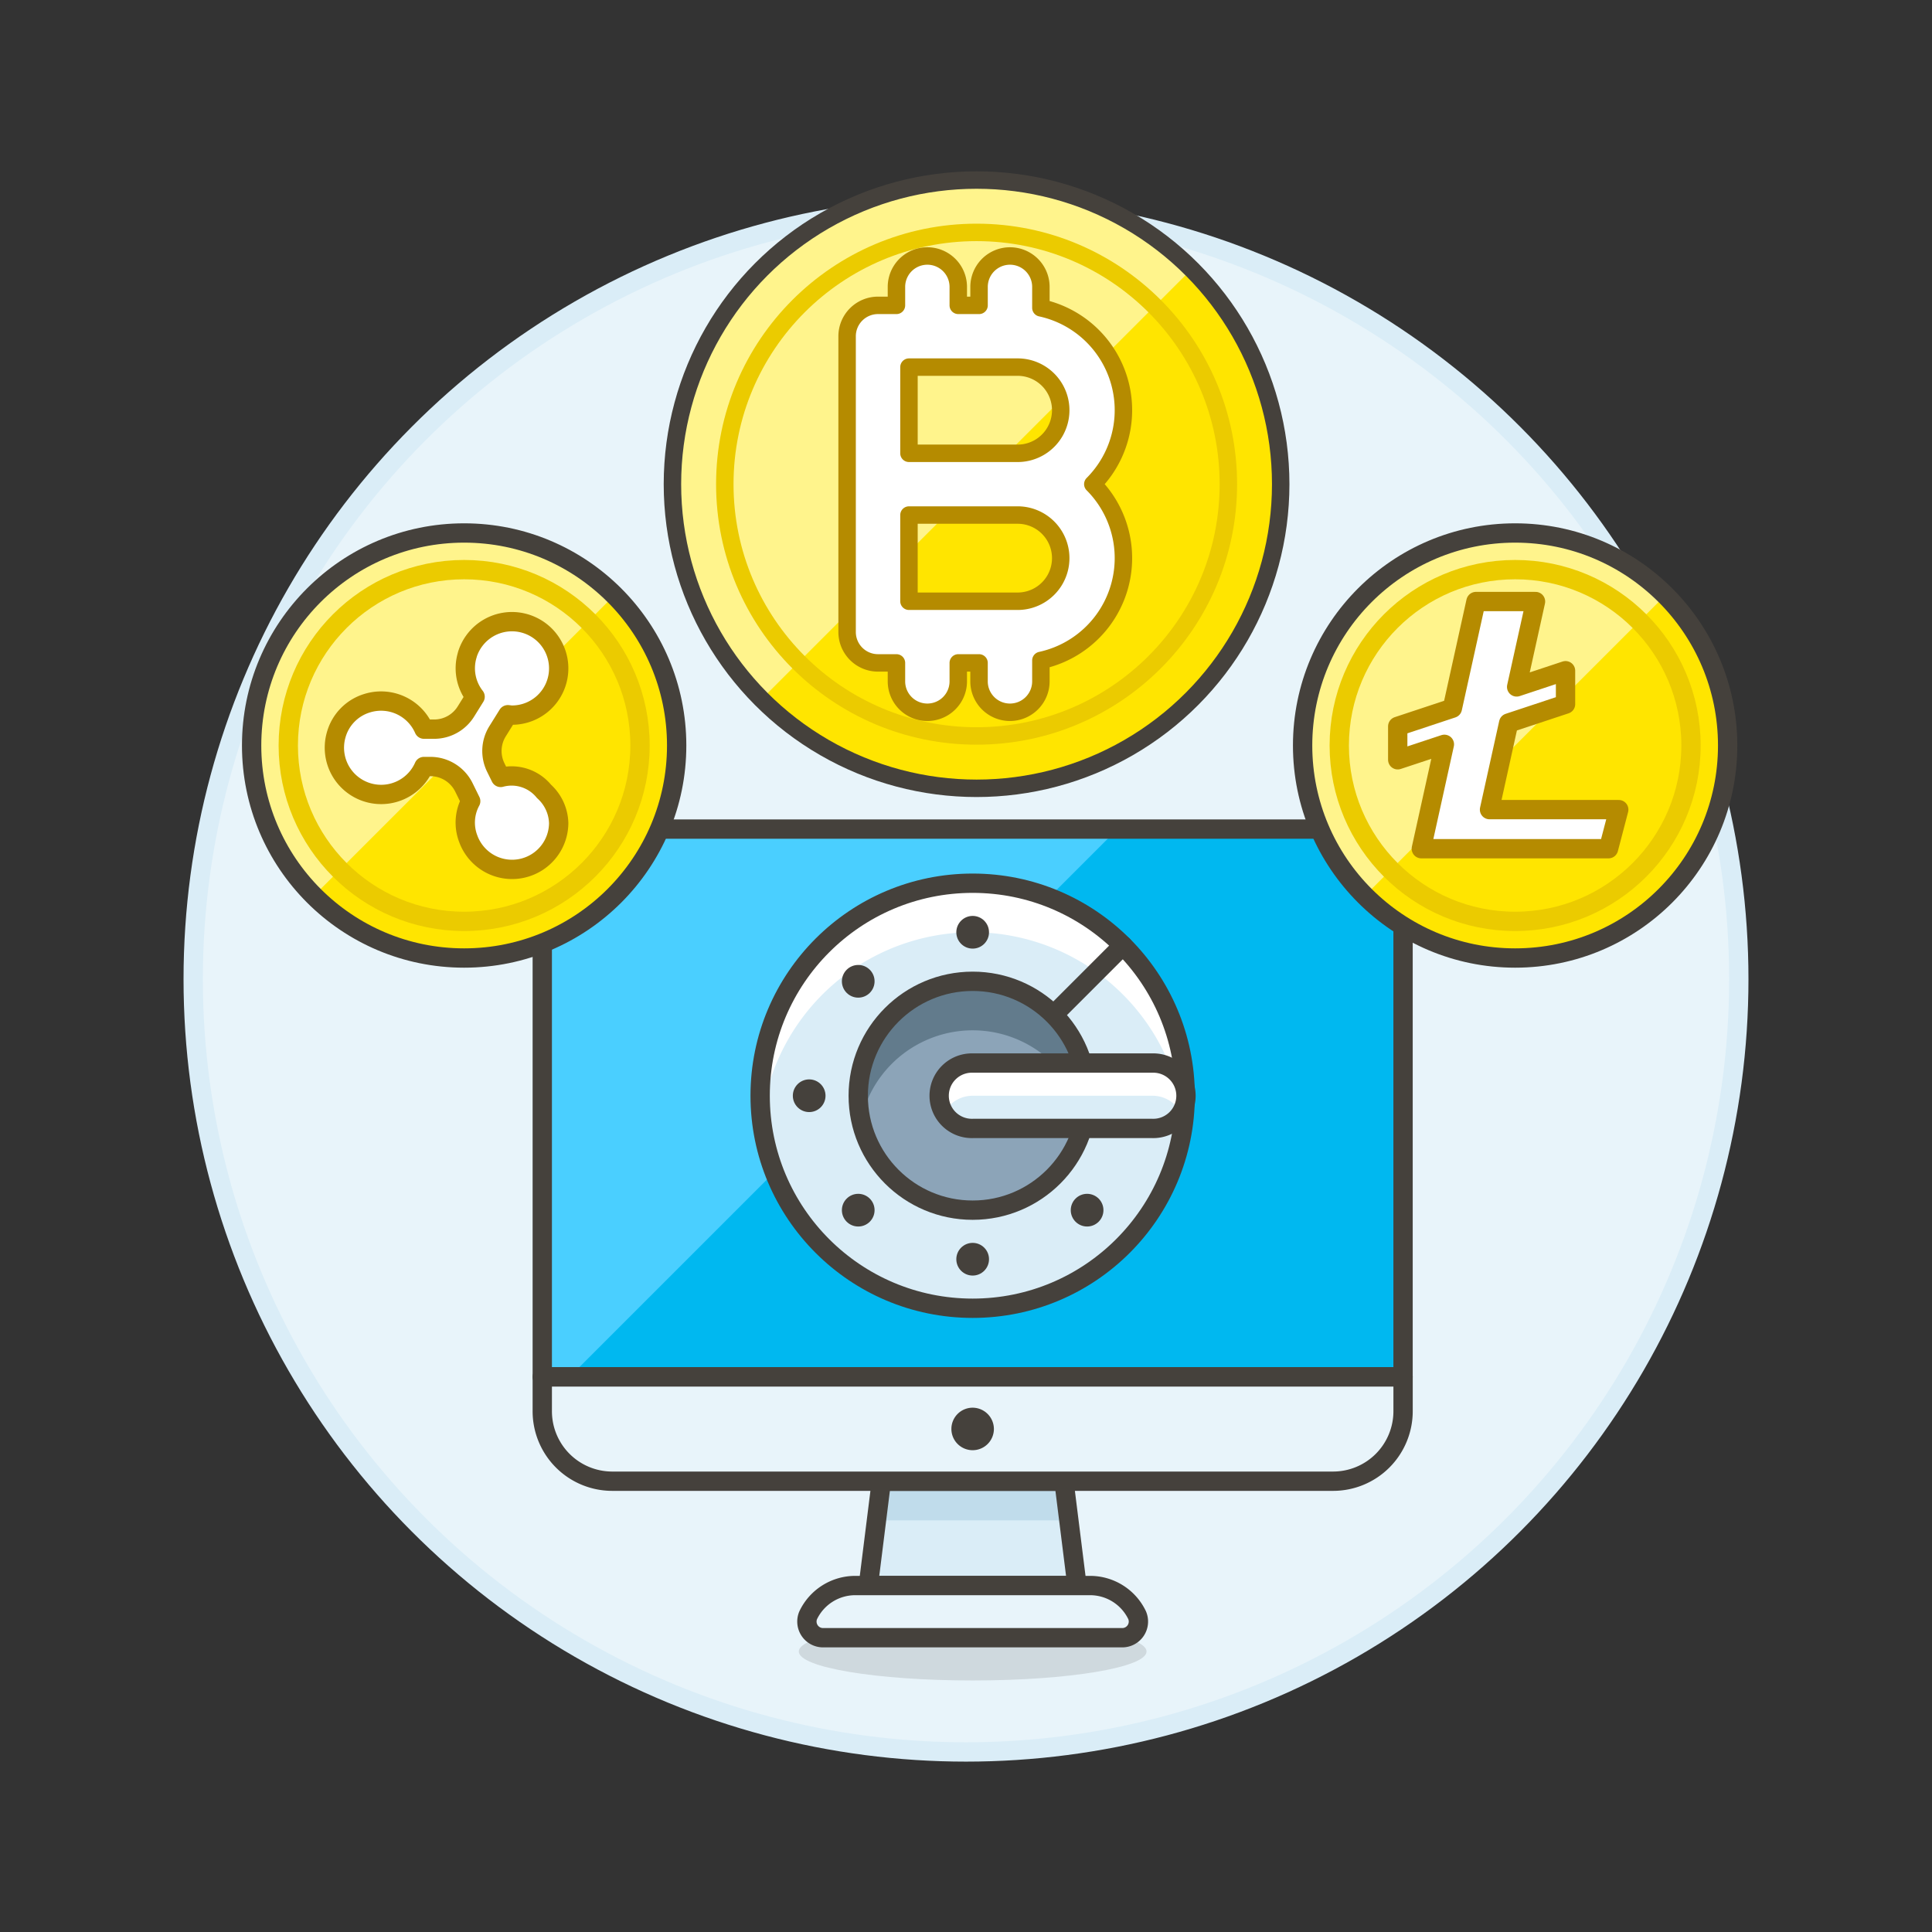 <svg xmlns="http://www.w3.org/2000/svg" viewBox="0 0 100 100"><rect x="0" y="0" width="100" height="100" fill="#333333" stroke="none"/><g class="nc-icon-wrapper"><defs/><circle class="a" cx="50" cy="50.681" r="40" fill="#e8f4fa" stroke="#daedf7" stroke-miterlimit="10"/><ellipse class="b" cx="50.345" cy="85.481" rx="9" ry="1.5" fill="#45413c" opacity="0.15"/><path class="c" d="M72.622 46.536A3.622 3.622 0 0 0 69 42.914H31.69a3.621 3.621 0 0 0-3.622 3.622v24.73h44.554z" style="" fill="#00b8f0"/><path class="d" d="M57.837 42.914H31.69a3.622 3.622 0 0 0-3.622 3.622v24.73h1.416z" style="" fill="#4acfff"/><path class="e" d="M55.745 82.067H44.944l.675-5.4h9.451l.675 5.4z" style="" fill="#daedf7"/><path class="f" d="M55.323 78.692h-9.957l.253-2.025h9.451l.253 2.025z" style="" fill="#c0dceb"/><path class="g" d="M55.745 82.067H44.944l.675-5.4h9.451l.675 5.4z" fill="none" stroke="#45413c" stroke-linecap="round" stroke-linejoin="round"/><path class="h" d="M58.078 84.768H42.611a.836.836 0 0 1-.777-1.168 2.7 2.7 0 0 1 2.435-1.533H56.42a2.7 2.7 0 0 1 2.436 1.533.837.837 0 0 1-.778 1.168z" fill="#e8f4fa" stroke="#45413c" stroke-linecap="round" stroke-linejoin="round"/><path class="h" d="M69 76.667a3.623 3.623 0 0 0 3.623-3.623v-1.778H28.068v1.778a3.622 3.622 0 0 0 3.622 3.623z" fill="#e8f4fa" stroke="#45413c" stroke-linecap="round" stroke-linejoin="round"/><path class="g" d="M72.622 46.536A3.622 3.622 0 0 0 69 42.914H31.69a3.621 3.621 0 0 0-3.622 3.622v24.73h44.554z" fill="none" stroke="#45413c" stroke-linecap="round" stroke-linejoin="round"/><path class="i" d="M50.344 72.862a1.1 1.1 0 1 0 1.1 1.105 1.106 1.106 0 0 0-1.1-1.105z" style="" fill="#45413c"/><g><circle class="e" cx="50.345" cy="56.715" r="11" style="" fill="#daedf7"/><path class="j" d="M61.269 58.013a10.994 10.994 0 0 0-21.849 0 11.13 11.13 0 0 1-.075-1.3 11 11 0 0 1 22 0 11.13 11.13 0 0 1-.076 1.3z" style="" fill="#fff"/><circle class="k" cx="50.345" cy="56.715" r="5.923" style="" fill="#8ca4b8"/><path class="l" d="M56.13 57.992a5.92 5.92 0 0 0-11.57 0 5.923 5.923 0 1 1 11.57 0z" style="" fill="#627b8c"/><circle class="g" cx="50.345" cy="56.715" r="11" fill="none" stroke="#45413c" stroke-linecap="round" stroke-linejoin="round"/><circle class="g" cx="50.345" cy="56.715" r="5.923" fill="none" stroke="#45413c" stroke-linecap="round" stroke-linejoin="round"/><path class="g" d="M58.123 48.937l-3.548 3.548" fill="none" stroke="#45413c" stroke-linecap="round" stroke-linejoin="round"/><path class="e" d="M50.345 58.408a1.693 1.693 0 1 1 0-3.385h9.307a1.693 1.693 0 1 1 0 3.385z" style="" fill="#daedf7"/><circle class="i" cx="50.345" cy="48.254" r=".846" style="" fill="#45413c"/><circle class="i" cx="50.345" cy="65.177" r=".846" style="" fill="#45413c"/><circle class="i" cx="41.883" cy="56.715" r=".846" style="" fill="#45413c"/><circle class="i" cx="44.422" cy="50.792" r=".846" style="" fill="#45413c"/><circle class="i" cx="44.422" cy="62.638" r=".846" style="" fill="#45413c"/><circle class="i" cx="56.268" cy="62.638" r=".846" style="" fill="#45413c"/><path class="j" d="M61.114 57.569a1.685 1.685 0 0 0-1.462-.854h-9.307a1.685 1.685 0 0 0-1.462.854 1.692 1.692 0 0 1 1.462-2.546h9.307a1.692 1.692 0 0 1 1.462 2.546z" style="" fill="#fff"/><path class="g" d="M50.345 58.408a1.693 1.693 0 1 1 0-3.385h9.307a1.693 1.693 0 1 1 0 3.385z" fill="none" stroke="#45413c" stroke-linecap="round" stroke-linejoin="round"/></g><g><circle class="m" cx="24.024" cy="38.587" r="11" style="" fill="#ffe500"/><path class="n" d="M16.246 46.365A11 11 0 1 1 31.8 30.809z" style="" fill="#fff48c"/><circle class="g" cx="24.024" cy="38.587" r="11" fill="none" stroke="#45413c" stroke-linecap="round" stroke-linejoin="round"/><circle class="o" cx="24.024" cy="38.587" r="9.103" fill="none" stroke-linecap="round" stroke-linejoin="round" stroke="#ebcb00"/><path class="p" d="M24.191 33.882a2.392 2.392 0 0 0 .4 2.181l-.476.765a1.934 1.934 0 0 1-1.643.913h-.526a2.424 2.424 0 0 0-2.927-1.349 2.378 2.378 0 0 0-1.619 1.647 2.42 2.42 0 0 0 4.543 1.636h.333a1.936 1.936 0 0 1 1.736 1.08l.351.713a2.33 2.33 0 0 0-.134 1.925 2.414 2.414 0 0 0 4.689-.786 2.3 2.3 0 0 0-.761-1.647 2.162 2.162 0 0 0-2.243-.721l-.252-.512a1.933 1.933 0 0 1 .092-1.877l.533-.856c.071.006.14.021.213.021a2.419 2.419 0 1 0-2.312-3.133z" stroke-linecap="round" stroke-linejoin="round" fill="#fff" stroke="#b58b00"/></g><g><circle class="m" cx="50.547" cy="25.061" r="15.742" style="" fill="#ffe500"/><path class="n" d="M50.547 9.319a15.742 15.742 0 0 0-11.131 26.873L61.678 13.93a15.69 15.69 0 0 0-11.131-4.611z" style="" fill="#fff48c"/><circle class="q" cx="50.547" cy="25.061" r="15.742" fill="none" stroke="#45413c" stroke-linejoin="round" stroke-width="0.903px"/><circle class="r" cx="50.548" cy="25.061" r="13.032" fill="none" stroke-linejoin="round" stroke="#ebcb00" stroke-width="0.903px"/><path class="s" d="M52.275 36.867a1.6 1.6 0 0 1-1.6-1.6v-.955H49.6v.955a1.6 1.6 0 0 1-3.2 0v-.955h-.954a1.6 1.6 0 0 1-1.6-1.6V17.405a1.6 1.6 0 0 1 1.6-1.6h.954v-.955a1.6 1.6 0 0 1 3.2 0v.955h1.076v-.955a1.6 1.6 0 0 1 3.2 0v1.084a5.419 5.419 0 0 1 2.688 9.125 5.419 5.419 0 0 1-2.688 9.125v1.086a1.6 1.6 0 0 1-1.601 1.597zm.444-5.747a2.231 2.231 0 0 0 0-4.461h-5.671v4.461zm0-7.657a2.231 2.231 0 0 0 0-4.461h-5.671v4.461z" stroke-linejoin="round" fill="#fff" stroke="#b58b00" stroke-width="0.903px"/></g><g><circle class="m" cx="78.423" cy="38.587" r="11" style="" fill="#ffe500"/><path class="n" d="M70.645 46.365A11 11 0 1 1 86.2 30.809z" style="" fill="#fff48c"/><circle class="g" cx="78.423" cy="38.587" r="11" fill="none" stroke="#45413c" stroke-linecap="round" stroke-linejoin="round"/><circle class="o" cx="78.423" cy="38.587" r="9.103" fill="none" stroke-linecap="round" stroke-linejoin="round" stroke="#ebcb00"/><path class="p" d="M77.097 41.906l.991-4.483 2.944-.976v-1.731l-2.531.839.977-4.42h-3.083l-1.221 5.523-2.828.938v1.73l2.415-.8-1.194 5.403h9.69l.529-2.023h-6.689z" stroke-linecap="round" stroke-linejoin="round" fill="#fff" stroke="#b58b00"/></g></g></svg>